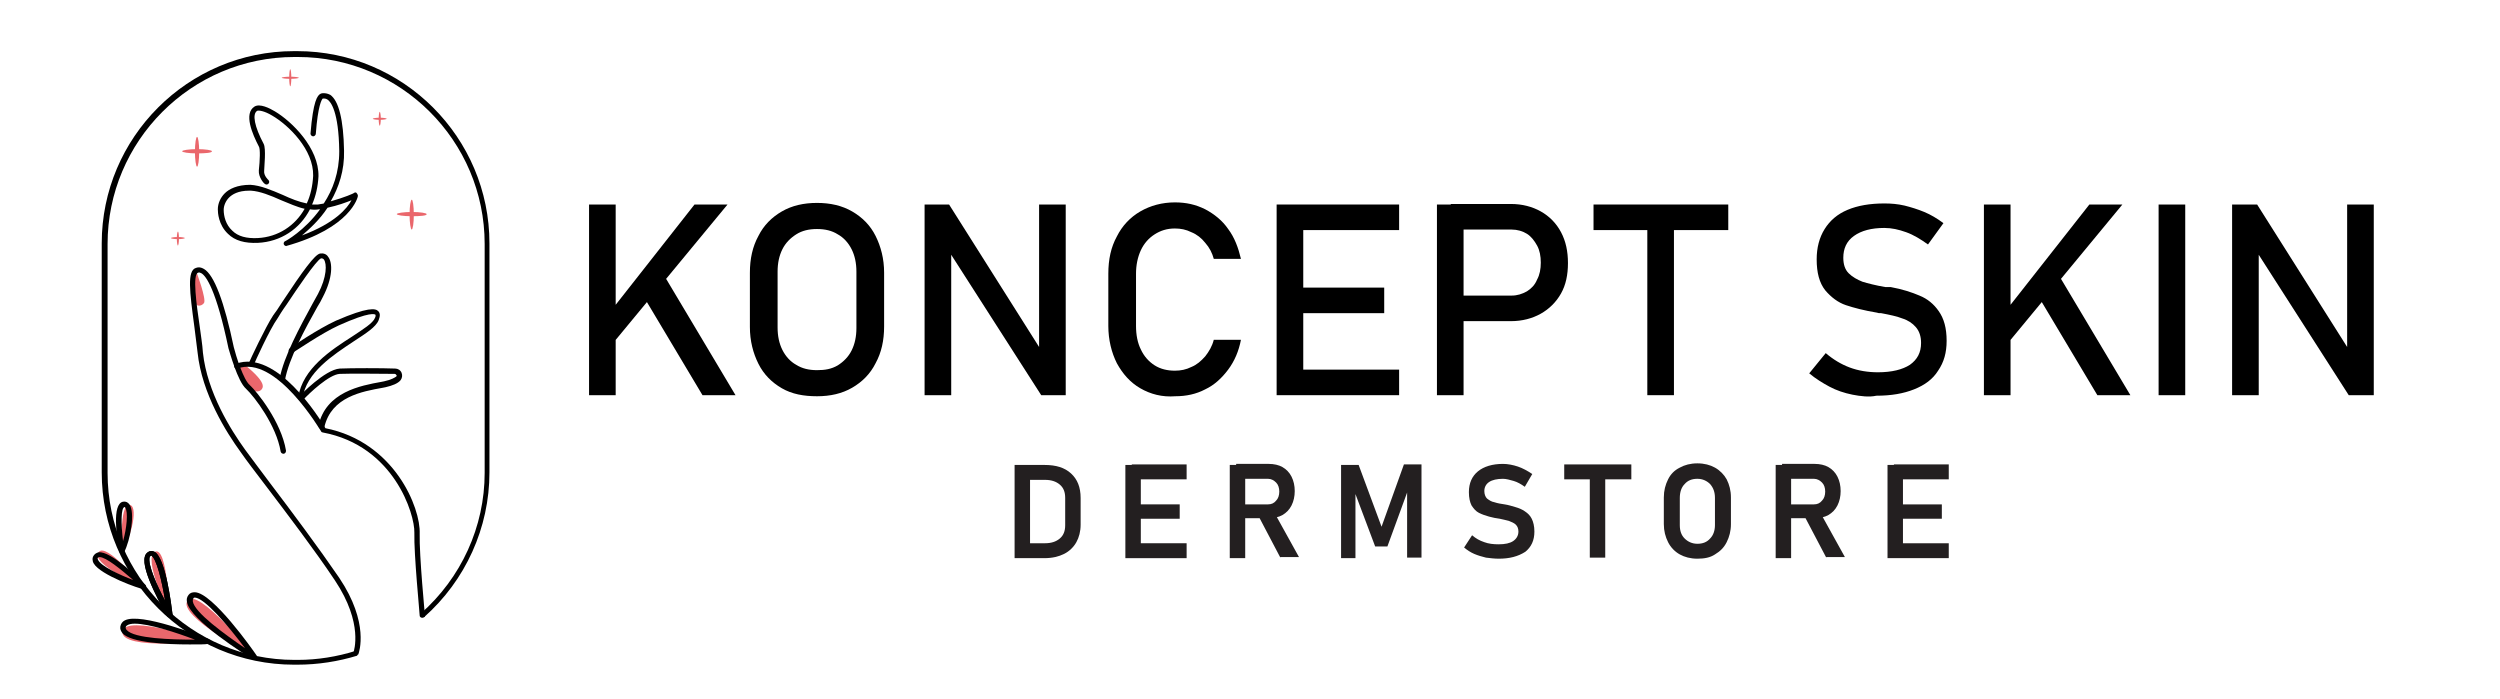 <?xml version="1.0" encoding="utf-8"?>
<!-- Generator: Adobe Illustrator 28.1.0, SVG Export Plug-In . SVG Version: 6.00 Build 0)  -->
<svg version="1.1" id="Layer_1" xmlns="http://www.w3.org/2000/svg" xmlns:xlink="http://www.w3.org/1999/xlink" x="0px" y="0px"
	 viewBox="0 0 469.4 131.2" style="enable-background:new 0 0 469.4 131.2;" xml:space="preserve">
<style type="text/css">
	.st0{fill:#EA676C;}
	.st1{fill:#231F20;}
</style>
<g>
	<path d="M55.8,124.8h-0.6c-19.9,0-36.1-16.2-36.1-36.1v-43c0-19.9,16.2-36.1,36.1-36.1h0.6c19.9,0,36.1,16.2,36.1,36.1v43
		c0,10.4-4.5,20.3-12.3,27.2l-0.6-0.7c7.6-6.7,12-16.3,12-26.4v-43c0-19.4-15.8-35.1-35.1-35.1h-0.6c-19.4,0-35.1,15.8-35.1,35.1v43
		c0,19.4,15.8,35.1,35.1,35.1h0.6c3.7,0,7.4-0.6,10.9-1.7l0.3,0.9C63.5,124.2,59.7,124.8,55.8,124.8"/>
	<path class="st0" d="M46.3,68.8c0,0,3.5,2.7,3,4c-0.5,1.3-2.4,0.4-2.4,0.4s-3.5-4.3-2.1-4.5C46.2,68.4,46.3,68.8,46.3,68.8"/>
	<path class="st0" d="M36.9,51.1c0,0,1.9,5.1,1.4,5.8c-0.5,0.7-1.8,0.8-1.8-0.7V52L36.9,51.1z"/>
	<path d="M60.6,18.4C60.6,18.4,60.6,18.4,60.6,18.4S60.6,18.4,60.6,18.4 M61.5,39c-1.5,2.3-3.4,4-4.8,5.2c6.2-2.3,8.5-5.1,9.3-6.6
		C65,38,63.4,38.6,61.5,39 M46.8,35.8c-2.1,0-3.2,0.7-3.8,1.3c-0.6,0.6-1,1.5-1,2.3c0,1.2,0.4,2.8,1.6,3.9c1.1,1.1,2.7,1.5,4.8,1.4
		c3.8-0.2,7-2.3,8.8-5.5c-1.4-0.3-2.9-1-4.4-1.6c-2-0.9-4-1.7-5.7-1.8C47,35.8,46.9,35.8,46.8,35.8 M53.8,46.2
		c-0.2,0-0.4-0.1-0.5-0.3c-0.1-0.2,0-0.5,0.2-0.6c0.1,0,3.7-2,6.6-6c-0.1,0-0.1,0-0.2,0c-0.5,0.1-1.1,0.1-1.7,0
		c-1.9,3.7-5.5,6.1-9.8,6.3c-2.4,0.1-4.3-0.4-5.6-1.7c-1.8-1.7-1.9-4-1.9-4.6c0-1.1,0.5-2.2,1.3-3c0.8-0.8,2.3-1.6,4.8-1.6
		c1.9,0.1,4,1,6.1,1.9c1.5,0.7,3,1.3,4.5,1.6c0.7-1.5,1.1-3.3,1.2-5.2c0.1-4.9-4.6-9.5-7.7-11.3c-1.5-0.9-2.5-1-2.8-0.9
		c-1,0.6-0.5,3,1.2,6.2c0.5,0.9,0.1,4.4,0.1,5.1c-0.1,0.9,0.8,1.7,0.8,1.7c0.2,0.2,0.2,0.5,0,0.7c-0.2,0.2-0.5,0.2-0.7,0
		c-0.1,0-1.2-1.2-1.1-2.5c0.2-1.8,0.3-4.1,0-4.5c-1.2-2.3-2.9-6.2-0.8-7.5c1-0.6,2.8,0.3,3.8,0.9c3.2,1.9,8.3,6.9,8.2,12.2
		c-0.1,1.9-0.5,3.7-1.2,5.3c0.4,0,0.7,0,1.1,0c0.4-0.1,0.8-0.1,1.1-0.2c1.7-2.6,2.9-5.8,2.9-9.8c-0.1-7.5-1.6-9.3-2.2-9.7
		c-0.3-0.2-0.6-0.2-0.6-0.2c-0.1,0-0.2,0-0.3,0c-0.2,0.2-0.9,1.3-1.3,6.6c0,0.3-0.3,0.5-0.5,0.5c-0.3,0-0.5-0.3-0.5-0.5
		c0.5-6.2,1.3-7.2,1.9-7.5c0.2-0.1,0.3-0.1,0.5-0.1c0.3,0,0.7,0,1.3,0.3c1.6,1.1,2.5,4.7,2.6,10.5c0.1,3.7-1,6.9-2.5,9.5
		c2.5-0.7,4.4-1.5,4.4-1.6c0.2-0.1,0.4-0.1,0.5,0.1c0.1,0.1,0.2,0.3,0.2,0.5c0,0.2-1.3,6-13.5,9.4C53.9,46.2,53.8,46.2,53.8,46.2"/>
	<path d="M66.9,123c-0.1,0-0.1,0-0.2,0c-0.3-0.1-0.4-0.4-0.3-0.6c0-0.1,1.9-5.3-3.5-13.4c-3.8-5.7-8.9-12.4-13-17.8
		c-1.9-2.5-3.6-4.7-4.7-6.3c-2.7-3.7-7.3-11-8.1-18.7c-0.2-1.6-0.4-3.2-0.6-4.8c-0.9-6.7-1.4-10.6,0.3-11.1c0.5-0.2,1-0.1,1.5,0.2
		c1.9,1.1,3.8,6.1,5.6,14.7c0.4,1.6,1.8,6.1,3,7.1c1.4,1.3,5.9,6.9,6.8,12.3c0,0.3-0.1,0.5-0.4,0.6c-0.3,0-0.5-0.1-0.6-0.4
		c-0.8-4.9-4.9-10.3-6.5-11.8c-1.6-1.4-3.1-7-3.3-7.6c-2.3-11-4.2-13.6-5.1-14.1c-0.2-0.1-0.4-0.2-0.6-0.1c-1.1,0.3-0.3,6,0.3,10.1
		c0.2,1.6,0.5,3.3,0.6,4.9c0.8,7.5,5.3,14.6,7.9,18.2c1.2,1.6,2.8,3.8,4.7,6.3c4.1,5.4,9.1,12.1,13,17.8c5.7,8.5,3.7,14,3.6,14.3
		C67.3,122.9,67.1,123,66.9,123"/>
	<path d="M79.3,116c-0.3,0-0.5-0.2-0.5-0.4c0-0.5-1.1-11.5-1-15.6c0.1-3.4-3.8-16.3-17.2-18.8c-0.1,0-0.3-0.1-0.3-0.2
		c-0.1-0.1-8.5-14.5-15.7-11.8c-0.3,0.1-0.5,0-0.6-0.3c-0.1-0.3,0-0.5,0.3-0.6c7.6-2.8,15.7,10.2,16.8,12.1
		c13,2.6,17.9,15,17.7,19.8c-0.1,4.1,1,15.4,1,15.5C79.8,115.7,79.6,116,79.3,116C79.3,116,79.3,116,79.3,116"/>
	<path d="M53,71.7C53,71.7,53,71.7,53,71.7c-0.4-0.1-0.5-0.3-0.5-0.6c0.8-4.2,3.8-9.7,6.2-14.1c0.3-0.6,0.7-1.2,1-1.8
		c1.7-3.2,1.7-5.7,1.1-6.5c-0.2-0.2-0.4-0.2-0.5-0.2c-0.9,0.3-4.7,6-6.5,8.7c-0.8,1.1-1.4,2.1-1.7,2.6c-1.4,1.9-4.4,8.5-4.4,8.6
		c-0.1,0.2-0.4,0.4-0.7,0.2c-0.2-0.1-0.4-0.4-0.2-0.6c0.1-0.3,3.1-6.7,4.5-8.8c0.4-0.5,1-1.4,1.7-2.5c3.9-5.9,6.1-8.9,7.1-9.1
		c0.6-0.1,1.2,0.1,1.5,0.6c0.9,1.1,0.9,4-1,7.6c-0.3,0.6-0.6,1.2-1,1.8c-2.3,4.1-5.4,9.8-6.1,13.8C53.5,71.5,53.3,71.7,53,71.7"/>
	<path d="M56.5,75.2C56.5,75.2,56.5,75.2,56.5,75.2c-0.3,0-0.5-0.3-0.5-0.6c0.8-5.4,6.2-8.9,10.1-11.4c2.1-1.4,3.9-2.5,4.3-3.5
		c0.2-0.4,0.1-0.5,0.1-0.6c-0.1-0.1-0.9-0.7-6.9,2c-3.3,1.5-8.5,5.1-8.6,5.1c-0.2,0.2-0.5,0.1-0.7-0.1c-0.2-0.2-0.1-0.5,0.1-0.7
		c0.2-0.2,5.4-3.7,8.7-5.2c6-2.6,7.4-2.3,7.9-1.8c0.4,0.4,0.4,0.9,0.1,1.7c-0.5,1.3-2.4,2.5-4.7,4c-3.9,2.6-8.9,5.8-9.6,10.7
		C57,75,56.7,75.2,56.5,75.2"/>
	<path d="M60.3,80.5c0,0-0.1,0-0.1,0c-0.3-0.1-0.4-0.3-0.4-0.6c1.4-6.3,7.9-7.5,11.8-8.2l0.5-0.1c1.4-0.3,2-0.7,2.3-0.9
		c0.1-0.1,0.1-0.3,0-0.3c0,0-0.1-0.2-0.3-0.2c-1.9,0-8.2-0.1-10.3,0c-2,0.1-5.7,3.6-6.9,4.9c-0.2,0.2-0.5,0.2-0.7,0
		c-0.2-0.2-0.2-0.5,0-0.7c0.2-0.2,4.8-5,7.6-5.2c2.1-0.1,8-0.1,10.4,0c0.5,0,1,0.3,1.2,0.8c0.2,0.5,0.1,1-0.2,1.4
		c-0.5,0.6-1.5,1-2.8,1.3l-0.5,0.1c-3.9,0.7-9.7,1.7-11,7.4C60.8,80.4,60.6,80.5,60.3,80.5"/>
	<path class="st0" d="M47.9,123.4c0,0-14.7-7.8-12.7-10.6C37.1,110,47.9,123.4,47.9,123.4"/>
	<path class="st0" d="M39.1,120.4c0,0-15.7-5.3-16.1-1.8C22.6,122.2,39.1,120.4,39.1,120.4"/>
	<path class="st0" d="M31.8,115.4c0,0-5.1-10.7-2.7-11.8S31.8,115.4,31.8,115.4"/>
	<path class="st0" d="M22.9,103.5c0,0-0.5-8.6,1.3-8.7C26.1,94.7,24.7,100.8,22.9,103.5"/>
	<path class="st0" d="M26.8,110.2c0,0-6.9-8.6-8.3-6.5C16.9,105.8,26.6,110.2,26.8,110.2"/>
	<path d="M36.6,112.2c-0.2,0-0.3,0.1-0.3,0.2c-0.1,0.1-0.1,0.2-0.1,0.5c0.3,2.1,6,6.2,9.8,8.8C42.7,117.3,38.4,112.3,36.6,112.2
		C36.6,112.2,36.6,112.2,36.6,112.2 M47.8,123.9c-0.1,0-0.2,0-0.3-0.1c-1.2-0.7-11.9-7.4-12.4-10.8c-0.1-0.5,0-0.9,0.3-1.3
		c0.3-0.4,0.7-0.5,1.2-0.5c3.3,0.1,10.8,10.7,11.6,11.9c0.1,0.2,0.1,0.4,0,0.6C48.1,123.9,48,123.9,47.8,123.9"/>
	<path d="M28.4,104.3C28.4,104.3,28.3,104.3,28.4,104.3c-0.1,0.1-0.2,0.1-0.3,0.3c-0.4,1.4,1.4,5.4,2.9,8.2
		C30.4,109.1,29.4,104.9,28.4,104.3C28.4,104.3,28.4,104.3,28.4,104.3 M31.8,115.9c-0.2,0-0.3-0.1-0.4-0.2c-0.5-0.9-5-8.6-4.2-11.2
		c0.1-0.5,0.5-0.8,0.7-0.9c0.3-0.2,0.7-0.2,1.1,0c2.1,1.1,3.2,10.1,3.4,11.8c0,0.2-0.1,0.4-0.3,0.5
		C31.9,115.9,31.8,115.9,31.8,115.9"/>
	<path d="M23.4,95.2C23.4,95.2,23.4,95.2,23.4,95.2c-0.7,0.1-0.7,3-0.3,6.4c0.7-2.4,1-5.5,0.4-6.3C23.5,95.2,23.5,95.2,23.4,95.2
		 M22.9,104C22.9,104,22.9,104,22.9,104c-0.3,0-0.4-0.2-0.5-0.4c-0.5-2.7-1.4-9,0.7-9.4c0.5-0.1,0.9,0.1,1.2,0.5
		c1.1,1.5,0.2,6.7-1,9C23.3,103.9,23.1,104,22.9,104"/>
	<path d="M28.4,104.3C28.4,104.3,28.3,104.3,28.4,104.3c-0.1,0.1-0.2,0.1-0.3,0.3c-0.4,1.4,1.4,5.4,2.9,8.2
		C30.4,109.1,29.4,104.9,28.4,104.3C28.4,104.3,28.4,104.3,28.4,104.3 M31.8,115.9c-0.2,0-0.3-0.1-0.4-0.2c-0.5-0.9-5-8.6-4.2-11.2
		c0.1-0.5,0.5-0.8,0.7-0.9c0.3-0.2,0.7-0.2,1.1,0c2.1,1.1,3.2,10.1,3.4,11.8c0,0.2-0.1,0.4-0.3,0.5
		C31.9,115.9,31.8,115.9,31.8,115.9"/>
	<path d="M25.3,117.1c-0.6,0-1.1,0.1-1.4,0.3c-0.2,0.1-0.3,0.3-0.3,0.4c0,0.1,0,0.3,0.2,0.5c1.4,1.6,8.4,1.8,12.8,1.8
		C33.2,118.8,28,117.1,25.3,117.1 M35.6,121c-4.3,0-11-0.3-12.6-2.1c-0.3-0.4-0.5-0.8-0.4-1.3c0.1-0.5,0.4-0.9,0.8-1.1
		c3-1.6,14.5,3,15.8,3.5c0.2,0.1,0.3,0.3,0.3,0.5c0,0.2-0.2,0.4-0.5,0.4C38.7,121,37.4,121,35.6,121"/>
	<path d="M18.7,104.6c0,0-0.1,0-0.1,0c-0.1,0-0.2,0.1-0.2,0.1c-0.1,0.1-0.1,0.2,0,0.4c0.5,1.2,4.2,2.9,6.6,3.8
		C22.7,106.9,19.9,104.6,18.7,104.6 M26.9,110.6c-0.6,0-8-2.6-9.3-4.8c-0.3-0.5-0.3-1.1,0-1.5c0.2-0.3,0.5-0.5,0.9-0.6
		c2.3-0.3,7.7,5,8.8,6.1c0.1,0.1,0.2,0.3,0.1,0.5C27.2,110.5,27.1,110.6,26.9,110.6L26.9,110.6z"/>
	<path class="st0" d="M37.4,28.5c0,1.6-0.2,2.8-0.4,2.8c-0.2,0-0.4-1.3-0.4-2.8c0-1.6,0.2-2.8,0.4-2.8
		C37.2,25.7,37.4,26.9,37.4,28.5"/>
	<path class="st0" d="M37,28.8c-1.6,0-2.8-0.2-2.8-0.4c0-0.2,1.3-0.4,2.8-0.4c1.6,0,2.8,0.2,2.8,0.4C39.8,28.7,38.6,28.8,37,28.8"/>
	<path class="st0" d="M77.7,40.3c0,1.6-0.2,2.8-0.4,2.8c-0.2,0-0.4-1.3-0.4-2.8c0-1.6,0.2-2.8,0.4-2.8
		C77.5,37.4,77.7,38.7,77.7,40.3"/>
	<path class="st0" d="M77.3,40.6c-1.6,0-2.8-0.2-2.8-0.4c0-0.2,1.3-0.4,2.8-0.4c1.6,0,2.8,0.2,2.8,0.4
		C80.2,40.5,78.9,40.6,77.3,40.6"/>
	<path class="st0" d="M54.7,14.6c0,0.9-0.1,1.6-0.2,1.6c-0.1,0-0.2-0.7-0.2-1.6c0-0.9,0.1-1.6,0.2-1.6C54.6,13,54.7,13.7,54.7,14.6"
		/>
	<path class="st0" d="M54.5,14.8c-0.9,0-1.6-0.1-1.6-0.2c0-0.1,0.7-0.2,1.6-0.2c0.9,0,1.6,0.1,1.6,0.2
		C56.1,14.7,55.4,14.8,54.5,14.8"/>
	<path class="st0" d="M33.6,44.8c0,0.7-0.1,1.3-0.2,1.3c-0.1,0-0.2-0.6-0.2-1.3c0-0.7,0.1-1.3,0.2-1.3C33.5,43.4,33.6,44,33.6,44.8"
		/>
	<path class="st0" d="M33.4,44.9c-0.7,0-1.3-0.1-1.3-0.2c0-0.1,0.6-0.2,1.3-0.2c0.7,0,1.3,0.1,1.3,0.2
		C34.7,44.8,34.1,44.9,33.4,44.9"/>
	<path class="st0" d="M71.5,22.3c0,0.7-0.1,1.3-0.2,1.3c-0.1,0-0.2-0.6-0.2-1.3c0-0.7,0.1-1.3,0.2-1.3C71.4,21,71.5,21.6,71.5,22.3"
		/>
	<path class="st0" d="M71.3,22.5c-0.7,0-1.3-0.1-1.3-0.2c0-0.1,0.6-0.2,1.3-0.2c0.7,0,1.3,0.1,1.3,0.2C72.6,22.4,72,22.5,71.3,22.5"
		/>
</g>
<g>
	<path d="M110.6,38.4h5v35.8h-5V38.4z M114.6,58.5l15.8-20.1h6.2L113.8,66L114.6,58.5z M120.5,55.1l4-3.7l13.6,22.8h-6.2L120.5,55.1
		z"/>
	<path d="M146.8,72.9c-1.9-1.1-3.4-2.6-4.4-4.6c-1-2-1.6-4.3-1.6-6.9V51.2c0-2.6,0.5-4.9,1.6-6.9c1-2,2.5-3.5,4.4-4.6
		c1.9-1.1,4.1-1.6,6.6-1.6s4.7,0.5,6.6,1.6c1.9,1.1,3.4,2.6,4.4,4.6c1,2,1.6,4.3,1.6,6.9v10.1c0,2.6-0.5,4.9-1.6,6.9
		c-1,2-2.5,3.5-4.4,4.6c-1.9,1.1-4.1,1.6-6.6,1.6S148.7,74,146.8,72.9z M157.3,68.6c1.1-0.7,2-1.6,2.6-2.8c0.6-1.2,0.9-2.6,0.9-4.2
		V51c0-1.6-0.3-3-0.9-4.2c-0.6-1.2-1.5-2.2-2.6-2.8c-1.1-0.7-2.4-1-3.9-1s-2.8,0.3-3.9,1c-1.1,0.7-2,1.6-2.6,2.8
		c-0.6,1.2-0.9,2.6-0.9,4.2v10.5c0,1.6,0.3,3,0.9,4.2c0.6,1.2,1.5,2.2,2.6,2.8c1.1,0.7,2.4,1,3.9,1S156.1,69.3,157.3,68.6z"/>
	<path d="M173.6,38.4h4.6l17.5,27.7l-0.6,0.6V38.4h5v35.8h-4.6L178,46.9l0.6-0.6v27.9h-5V38.4z"/>
	<path d="M214.1,72.9c-1.9-1.1-3.3-2.7-4.4-4.7c-1-2-1.6-4.4-1.6-7v-9.8c0-2.7,0.5-5,1.6-7c1-2,2.5-3.6,4.4-4.7
		c1.9-1.1,4.1-1.7,6.5-1.7c2.1,0,3.9,0.4,5.7,1.3c1.7,0.9,3.2,2.1,4.3,3.7c1.2,1.6,1.9,3.5,2.4,5.6h-5.1c-0.3-1.1-0.8-2.1-1.6-3
		c-0.7-0.9-1.6-1.6-2.6-2c-1-0.5-2-0.7-3.1-0.7c-1.5,0-2.7,0.4-3.8,1.1c-1.1,0.7-2,1.7-2.6,3c-0.6,1.3-0.9,2.8-0.9,4.4v9.8
		c0,1.7,0.3,3.2,0.9,4.4c0.6,1.3,1.5,2.3,2.6,3c1.1,0.7,2.4,1,3.8,1c1.1,0,2.1-0.2,3.1-0.7c1-0.4,1.8-1.1,2.6-2
		c0.7-0.9,1.3-1.9,1.6-3.1h5.1c-0.4,2.1-1.2,4-2.4,5.6c-1.2,1.6-2.6,2.9-4.3,3.7c-1.7,0.9-3.6,1.3-5.6,1.3
		C218.2,74.6,216,74,214.1,72.9z"/>
	<path d="M239.7,38.4h5v35.8h-5V38.4z M242.1,38.4h20.6v4.8h-20.6V38.4z M242.1,54h17.8v4.8h-17.8V54z M242.1,69.4h20.6v4.8h-20.6
		V69.4z"/>
	<path d="M269.8,38.4h5v35.8h-5V38.4z M272.4,55.5h11.4c1.1,0,2-0.3,2.9-0.8c0.8-0.5,1.5-1.2,1.9-2.2c0.5-0.9,0.7-2,0.7-3.2
		c0-1.2-0.2-2.3-0.7-3.2c-0.5-0.9-1.1-1.7-1.9-2.2c-0.8-0.5-1.8-0.8-2.9-0.8h-11.4v-4.8h11.3c2.1,0,4,0.5,5.6,1.4
		c1.6,0.9,2.9,2.2,3.8,3.9c0.9,1.7,1.3,3.6,1.3,5.8c0,2.2-0.4,4.1-1.3,5.7c-0.9,1.6-2.2,2.9-3.8,3.8c-1.6,0.9-3.5,1.4-5.6,1.4h-11.3
		V55.5z"/>
	<path d="M299.2,38.4h25.3v4.8h-25.3V38.4z M309.3,41.3h5v32.9h-5V41.3z"/>
	<path d="M347.8,74.1c-1.5-0.3-3-0.8-4.3-1.5c-1.3-0.7-2.6-1.5-3.8-2.5l3.1-3.8c1.4,1.2,2.9,2.1,4.5,2.7c1.6,0.6,3.4,0.9,5.3,0.9
		c2.6,0,4.6-0.5,6-1.4c1.4-1,2.1-2.3,2.1-4.1v0c0-1.2-0.3-2.2-1-3c-0.6-0.7-1.5-1.3-2.5-1.6c-1-0.4-2.4-0.7-4-1c0,0-0.1,0-0.2,0
		c-0.1,0-0.1,0-0.2,0l-0.4-0.1c-2.4-0.4-4.3-0.9-5.8-1.4c-1.5-0.5-2.8-1.5-3.9-2.8c-1.1-1.4-1.6-3.3-1.6-5.8v0
		c0-2.2,0.5-4.1,1.5-5.7c1-1.6,2.4-2.8,4.3-3.6c1.9-0.8,4.2-1.2,6.9-1.2c1.3,0,2.5,0.1,3.8,0.4c1.2,0.3,2.5,0.7,3.7,1.2
		c1.2,0.5,2.4,1.2,3.6,2.1l-2.9,4c-1.4-1-2.7-1.8-4.1-2.3c-1.4-0.5-2.7-0.8-4.1-0.8c-2.4,0-4.3,0.5-5.7,1.5c-1.4,1-2,2.4-2,4.1v0
		c0,1.2,0.3,2.2,1,2.9c0.7,0.7,1.6,1.2,2.6,1.6c1,0.3,2.5,0.7,4.3,1c0.1,0,0.1,0,0.2,0c0.1,0,0.1,0,0.2,0c0.1,0,0.2,0,0.3,0
		c0.1,0,0.2,0,0.3,0c2.2,0.4,4,1,5.4,1.6c1.5,0.6,2.7,1.6,3.6,2.9c1,1.4,1.5,3.2,1.5,5.6v0c0,2.2-0.5,4-1.6,5.6
		c-1,1.6-2.5,2.7-4.5,3.5c-2,0.8-4.3,1.2-7.1,1.2C351,74.6,349.3,74.4,347.8,74.1z"/>
	<path d="M372.5,38.4h5v35.8h-5V38.4z M376.5,58.5l15.8-20.1h6.2L375.7,66L376.5,58.5z M382.4,55.1l4-3.7l13.6,22.8h-6.2L382.4,55.1
		z"/>
	<path d="M410.3,74.2h-5V38.4h5V74.2z"/>
	<path d="M419.2,38.4h4.6l17.5,27.7l-0.6,0.6V38.4h5v35.8H441l-17.5-27.3l0.6-0.6v27.9h-5V38.4z"/>
</g>
<g>
	<path class="st1" d="M190.5,104.7V87.3h2.9v17.5H190.5z M192.1,104.7V102h4.1c1.2,0,2.1-0.3,2.8-0.9c0.7-0.6,1-1.4,1-2.5v-5.1
		c0-1.1-0.3-1.9-1-2.5c-0.7-0.6-1.6-0.9-2.8-0.9h-4.1v-2.8h4c2.2,0,3.8,0.5,5,1.6c1.2,1.1,1.8,2.6,1.8,4.6v5c0,1.3-0.3,2.4-0.8,3.3
		c-0.5,0.9-1.3,1.7-2.3,2.2c-1,0.5-2.2,0.8-3.7,0.8H192.1z"/>
	<path class="st1" d="M211.3,104.7V87.3h2.9v17.5H211.3z M212.5,90v-2.8h10.3V90H212.5z M212.5,97.4v-2.7h9v2.7H212.5z M212.5,104.7
		V102h10.3v2.8H212.5z"/>
	<path class="st1" d="M230.9,104.7V87.3h2.9v17.5H230.9z M232.1,97.5v-2.8h6c0.6,0,1.1-0.2,1.5-0.7c0.4-0.4,0.6-1,0.6-1.7
		c0-0.7-0.2-1.3-0.6-1.7c-0.4-0.4-0.9-0.7-1.5-0.7h-6v-2.8h6.1c1,0,1.9,0.2,2.6,0.6c0.7,0.4,1.3,1,1.7,1.8c0.4,0.8,0.6,1.7,0.6,2.7
		c0,1-0.2,1.9-0.6,2.7c-0.4,0.8-1,1.4-1.7,1.8c-0.7,0.4-1.6,0.6-2.6,0.6H232.1z M240.4,104.7l-4.1-7.8l3-0.6l4.6,8.3H240.4z"/>
	<path class="st1" d="M259.4,98.9l4.2-11.7h3.3v17.5h-2.7V91.4l0.1,0.8l-3.8,10.4h-2.3l-3.8-10.1l0.1-1v13.3h-2.7V87.3h3.3
		L259.4,98.9z"/>
	<path class="st1" d="M281.4,104.9c-0.8,0-1.6-0.1-2.4-0.2c-0.8-0.2-1.5-0.4-2.2-0.7s-1.3-0.7-1.9-1.2l1.5-2.3
		c0.7,0.6,1.4,1,2.3,1.3c0.8,0.3,1.7,0.4,2.7,0.4c1.2,0,2.1-0.2,2.7-0.6c0.6-0.4,1-1,1-1.8v0c0-0.6-0.2-1-0.5-1.3
		c-0.3-0.3-0.8-0.5-1.3-0.7c-0.5-0.1-1.1-0.3-1.7-0.4c-0.7-0.1-1.3-0.2-2-0.4c-0.7-0.2-1.3-0.4-1.9-0.7c-0.6-0.3-1-0.8-1.4-1.4
		c-0.3-0.6-0.5-1.4-0.5-2.5v0c0-1.7,0.6-3,1.7-3.9c1.1-0.9,2.7-1.4,4.7-1.4c0.9,0,1.9,0.2,2.8,0.5c0.9,0.3,1.8,0.8,2.7,1.4l-1.4,2.4
		c-0.7-0.5-1.4-0.9-2.1-1.1c-0.7-0.2-1.4-0.4-2-0.4c-1.1,0-2,0.2-2.6,0.6c-0.6,0.4-0.9,1-0.9,1.7v0c0,0.6,0.2,1.1,0.5,1.4
		c0.4,0.3,0.8,0.6,1.4,0.7c0.6,0.2,1.2,0.3,1.9,0.4c0.7,0.1,1.3,0.3,2,0.5c0.7,0.2,1.2,0.4,1.8,0.8s1,0.8,1.3,1.4
		c0.3,0.6,0.5,1.4,0.5,2.4v0c0,1.7-0.6,2.9-1.7,3.8C285,104.5,283.4,104.9,281.4,104.9z"/>
	<path class="st1" d="M293.7,90v-2.8h12.6V90H293.7z M298.5,104.7v-16h2.9v16H298.5z"/>
	<path class="st1" d="M318.7,104.9c-1.3,0-2.4-0.3-3.3-0.8c-0.9-0.5-1.7-1.3-2.2-2.3c-0.5-1-0.8-2.1-0.8-3.4v-5
		c0-1.3,0.3-2.4,0.8-3.4c0.5-1,1.2-1.7,2.2-2.2c0.9-0.5,2-0.8,3.3-0.8s2.4,0.3,3.3,0.8c0.9,0.5,1.7,1.3,2.2,2.2
		c0.5,1,0.8,2.1,0.8,3.4v5c0,1.3-0.3,2.4-0.8,3.4c-0.5,1-1.2,1.7-2.2,2.3C321.1,104.7,320,104.9,318.7,104.9z M318.7,102.1
		c1,0,1.8-0.3,2.4-1c0.6-0.6,0.9-1.5,0.9-2.5v-5.1c0-1.1-0.3-1.9-0.9-2.6c-0.6-0.6-1.4-1-2.4-1c-1,0-1.8,0.3-2.4,1
		c-0.6,0.6-0.9,1.5-0.9,2.6v5.1c0,1.1,0.3,1.9,0.9,2.5C316.9,101.7,317.7,102.1,318.7,102.1z"/>
	<path class="st1" d="M333.4,104.7V87.3h2.9v17.5H333.4z M334.6,97.5v-2.8h6c0.6,0,1.1-0.2,1.5-0.7c0.4-0.4,0.6-1,0.6-1.7
		c0-0.7-0.2-1.3-0.6-1.7c-0.4-0.4-0.9-0.7-1.5-0.7h-6v-2.8h6.1c1,0,1.9,0.2,2.6,0.6c0.7,0.4,1.3,1,1.7,1.8c0.4,0.8,0.6,1.7,0.6,2.7
		c0,1-0.2,1.9-0.6,2.7c-0.4,0.8-1,1.4-1.7,1.8c-0.7,0.4-1.6,0.6-2.6,0.6H334.6z M342.9,104.7l-4.1-7.8l3-0.6l4.6,8.3H342.9z"/>
	<path class="st1" d="M354.4,104.7V87.3h2.9v17.5H354.4z M355.6,90v-2.8h10.3V90H355.6z M355.6,97.4v-2.7h9v2.7H355.6z M355.6,104.7
		V102h10.3v2.8H355.6z"/>
</g>
</svg>
